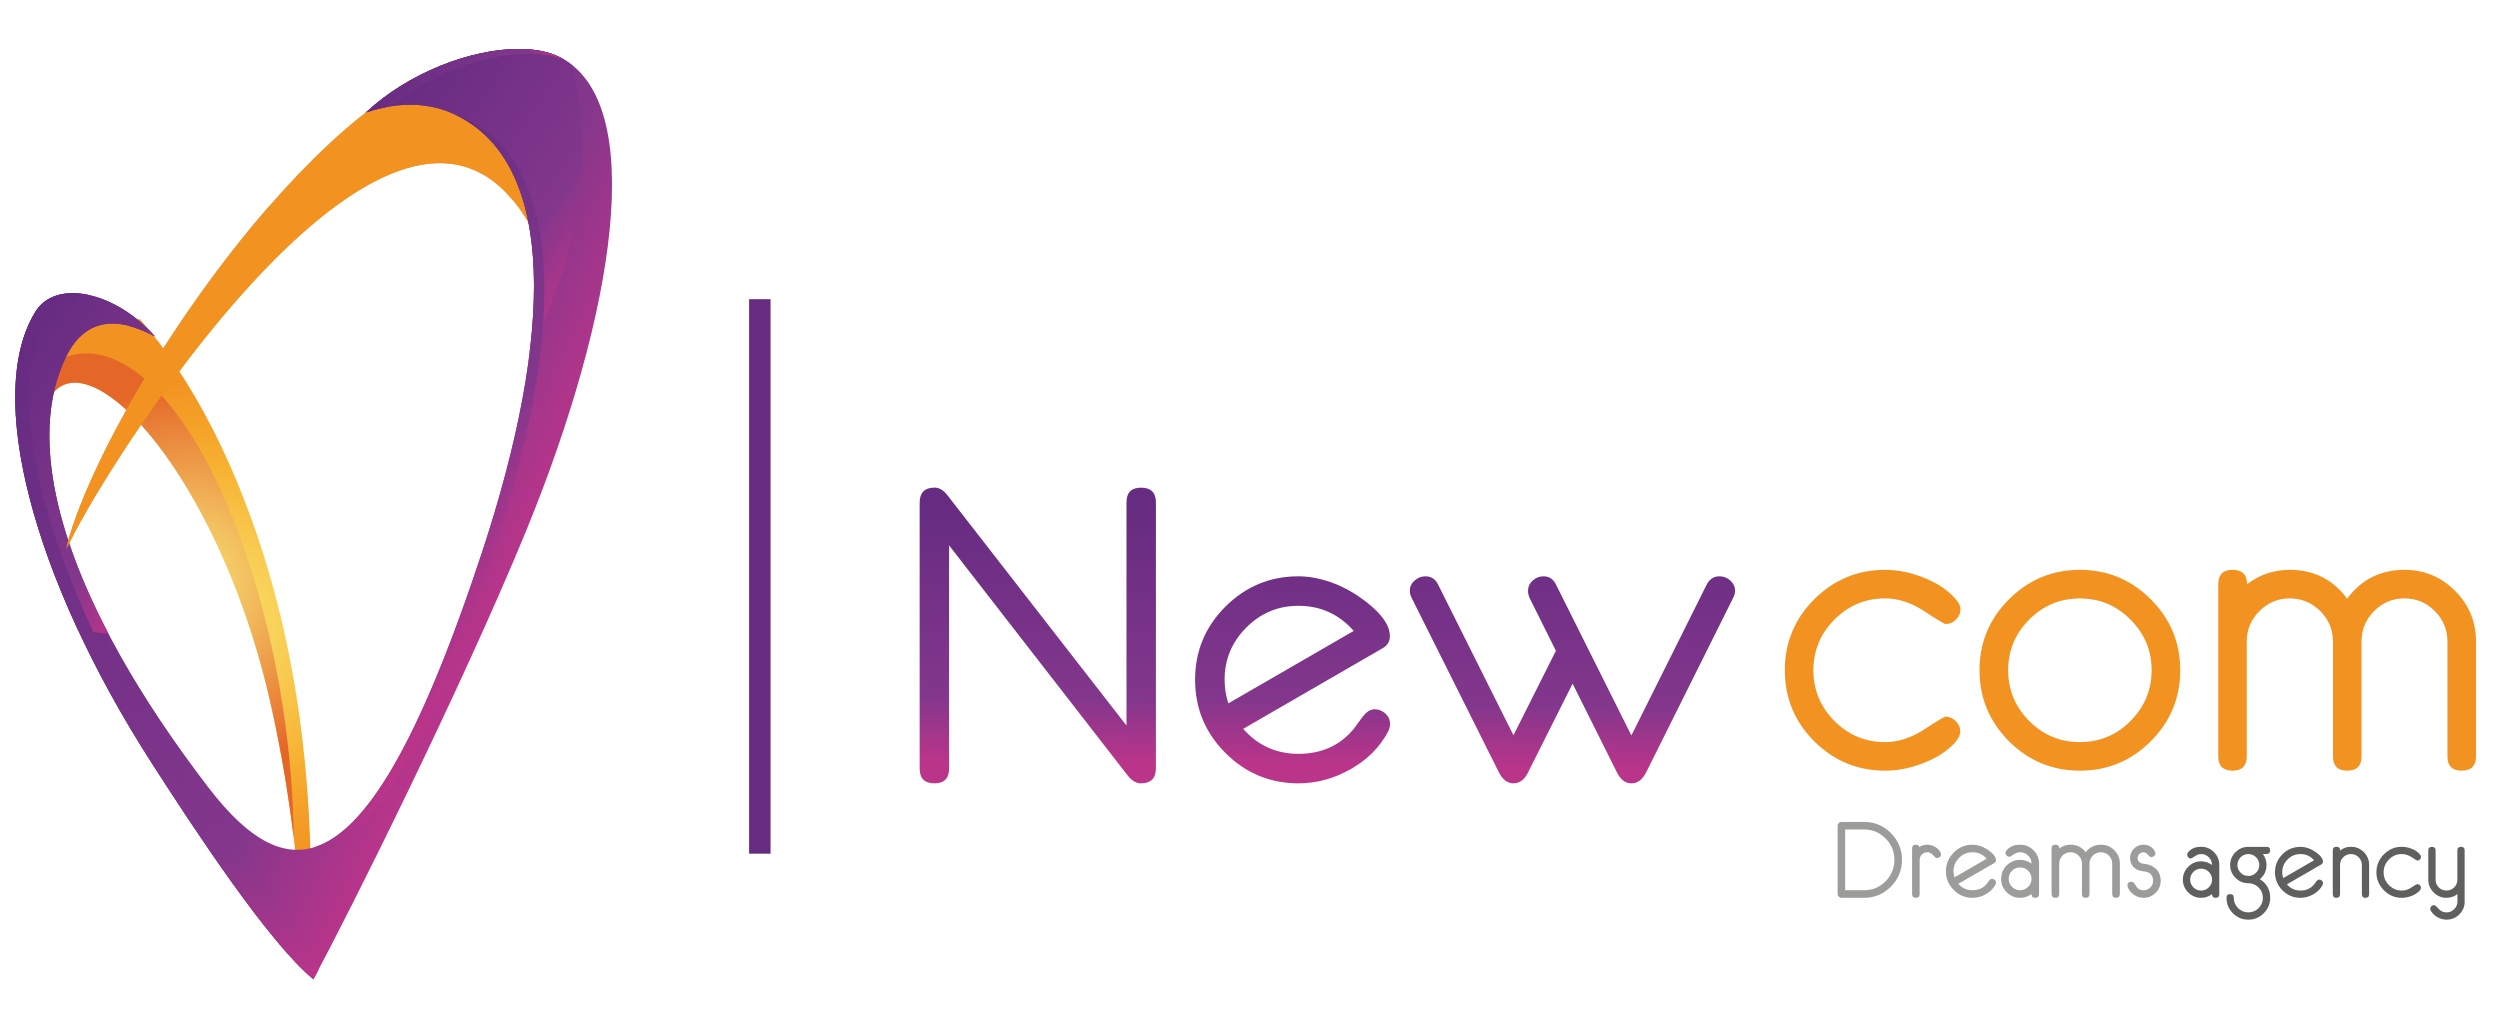<?xml version="1.0" encoding="UTF-8"?>
<svg xmlns="http://www.w3.org/2000/svg" xmlns:xlink="http://www.w3.org/1999/xlink" width="145px" height="60px" viewBox="0 0 145 60" version="1.1">
<defs>
<clipPath id="clip1">
  <path d="M 2 18 L 19 18 L 19 57 L 2 57 Z M 2 18 "/>
</clipPath>
<clipPath id="clip2">
  <path d="M 3.32 19.23 C 2.773 20.688 2.465 22.355 2.383 24.16 C 2.625 23.348 2.98 22.754 3.469 22.441 C 6.219 20.68 12.914 28.543 15.676 40.711 C 17.199 47.434 17.297 52.098 17.93 56.141 C 18.211 50.133 18.105 41.895 15.652 33.398 C 13.859 27.191 11.172 21.977 8.121 18.523 C 7.949 18.52 7.773 18.516 7.605 18.516 C 6.062 18.52 4.621 18.754 3.32 19.23 "/>
</clipPath>
<radialGradient id="radial0" gradientUnits="userSpaceOnUse" cx="-219.875" cy="427.765" fx="-219.875" fy="427.765" r="0.559" gradientTransform="matrix(-24.178,-12.182,14.606,-23.657,-11552.914,7477.71)">
<stop offset="0" style="stop-color:rgb(98.039%,92.549%,48.235%);stop-opacity:1;"/>
<stop offset="0.34" style="stop-color:rgb(97.255%,81.176%,33.725%);stop-opacity:1;"/>
<stop offset="0.644" style="stop-color:rgb(96.863%,69.804%,19.608%);stop-opacity:1;"/>
<stop offset="0.779" style="stop-color:rgb(96.078%,64.314%,16.471%);stop-opacity:1;"/>
<stop offset="1" style="stop-color:rgb(94.902%,57.255%,12.549%);stop-opacity:1;"/>
</radialGradient>
<clipPath id="clip3">
  <path d="M 2 20 L 18 20 L 18 49 L 2 49 Z M 2 20 "/>
</clipPath>
<clipPath id="clip4">
  <path d="M 4.328 20.566 C 3.762 20.68 3.23 20.938 2.734 21.312 C 2.547 22.211 2.43 23.164 2.387 24.16 C 2.629 23.348 2.984 22.758 3.469 22.441 C 6.219 20.68 12.914 28.547 15.676 40.715 C 16.355 43.711 16.75 46.297 17.039 48.605 C 17.012 46.164 16.801 43.555 16.383 40.871 C 14.582 29.289 9.605 20.496 5.023 20.496 C 4.789 20.496 4.559 20.52 4.328 20.566 "/>
</clipPath>
<radialGradient id="radial1" gradientUnits="userSpaceOnUse" cx="-219.617" cy="428.787" fx="-219.617" fy="428.787" r="0.559" gradientTransform="matrix(-18.684,-9.414,11.287,-18.282,-8932.732,5805.468)">
<stop offset="0" style="stop-color:rgb(98.039%,92.549%,48.235%);stop-opacity:1;"/>
<stop offset="0.861" style="stop-color:rgb(90.98%,47.843%,20.392%);stop-opacity:1;"/>
<stop offset="1" style="stop-color:rgb(89.804%,40.392%,15.686%);stop-opacity:1;"/>
</radialGradient>
<clipPath id="clip5">
  <path d="M 0 2 L 36 2 L 36 57 L 0 57 Z M 0 2 "/>
</clipPath>
<clipPath id="clip6">
  <path d="M 21.223 6.523 C 23.098 5.895 24.898 5.906 26.48 6.688 C 32.277 9.535 32.133 19.406 27.941 32.086 C 21.637 51.188 17.078 52.207 12.043 45.617 C 3.988 35.078 1.16 26.105 3.855 20.648 C 4.605 19.129 6.086 17.934 8.98 19.512 C 6.742 16.934 3.258 16.148 2.059 18.074 C -0.922 22.863 1.934 33.555 8.746 44.176 C 11.289 48.148 15.633 54.73 18.176 56.801 C 20.113 53.219 26.711 40.055 30.516 30.789 C 35.664 18.234 37.656 5.867 32.43 3.297 C 31.793 2.988 30.992 2.84 30.09 2.84 C 27.352 2.84 23.707 4.199 21.223 6.523 "/>
</clipPath>
<linearGradient id="linear0" gradientUnits="userSpaceOnUse" x1="-220.448" y1="425.508" x2="-219.889" y2="425.508" gradientTransform="matrix(-50.874,-24.063,26.246,-55.611,-22353.834,18393.156)">
<stop offset="0" style="stop-color:rgb(72.941%,20.784%,54.118%);stop-opacity:1;"/>
<stop offset="0.17" style="stop-color:rgb(58.824%,21.176%,54.51%);stop-opacity:1;"/>
<stop offset="0.252" style="stop-color:rgb(51.373%,21.569%,54.902%);stop-opacity:1;"/>
<stop offset="1" style="stop-color:rgb(40%,17.255%,50.98%);stop-opacity:1;"/>
</linearGradient>
<clipPath id="clip7">
  <path d="M 0 17 L 9 17 L 9 37 L 0 37 Z M 0 17 "/>
</clipPath>
<clipPath id="clip8">
  <path d="M 2.059 18.074 C -0.199 21.699 0.895 28.715 4.516 36.52 C 5.098 36.633 5.691 36.711 6.293 36.754 C 2.805 30.094 1.953 24.496 3.855 20.648 C 4.605 19.129 6.086 17.934 8.98 19.512 C 7.59 17.914 5.723 17.004 4.219 17.004 C 3.297 17.004 2.512 17.344 2.059 18.074 "/>
</clipPath>
<linearGradient id="linear1" gradientUnits="userSpaceOnUse" x1="-219.777" y1="427.581" x2="-219.218" y2="427.581" gradientTransform="matrix(-20.239,-14.005,14.638,-22.425,-10696.771,6541.668)">
<stop offset="0" style="stop-color:rgb(72.941%,20.784%,54.118%);stop-opacity:1;"/>
<stop offset="0.17" style="stop-color:rgb(58.824%,21.176%,54.51%);stop-opacity:1;"/>
<stop offset="0.252" style="stop-color:rgb(51.373%,21.569%,54.902%);stop-opacity:1;"/>
<stop offset="1" style="stop-color:rgb(40%,17.255%,50.98%);stop-opacity:1;"/>
</linearGradient>
<clipPath id="clip9">
  <path d="M 21 2 L 34 2 L 34 21 L 21 21 Z M 21 2 "/>
</clipPath>
<clipPath id="clip10">
  <path d="M 21.223 6.523 C 23.098 5.895 24.898 5.906 26.48 6.688 C 30.34 8.578 31.562 13.586 30.715 20.461 C 33.633 14.676 34.41 8.699 33.199 3.789 C 32.961 3.598 32.703 3.434 32.426 3.297 C 31.793 2.988 30.988 2.84 30.09 2.84 C 27.352 2.84 23.707 4.199 21.223 6.523 "/>
</clipPath>
<linearGradient id="linear2" gradientUnits="userSpaceOnUse" x1="-219.637" y1="426.444" x2="-219.078" y2="426.444" gradientTransform="matrix(-22.906,-15.85,16.566,-25.38,-12061.338,7357.824)">
<stop offset="0" style="stop-color:rgb(72.941%,20.784%,54.118%);stop-opacity:1;"/>
<stop offset="0.17" style="stop-color:rgb(58.824%,21.176%,54.51%);stop-opacity:1;"/>
<stop offset="0.252" style="stop-color:rgb(51.373%,21.569%,54.902%);stop-opacity:1;"/>
<stop offset="1" style="stop-color:rgb(40%,17.255%,50.98%);stop-opacity:1;"/>
</linearGradient>
<clipPath id="clip11">
  <path d="M 18 6 L 32 6 L 32 50 L 18 50 Z M 18 6 "/>
</clipPath>
<clipPath id="clip12">
  <path d="M 26.48 6.688 C 32.277 9.535 32.133 19.406 27.941 32.086 C 24.246 43.281 21.152 48.262 18.207 49.145 C 21.355 48.938 24.629 44.148 28.594 32.113 C 32.727 19.547 32.855 9.766 27.094 6.934 C 26.863 6.816 26.629 6.723 26.387 6.645 C 26.418 6.656 26.449 6.668 26.48 6.688 "/>
</clipPath>
<linearGradient id="linear3" gradientUnits="userSpaceOnUse" x1="-219.683" y1="427.098" x2="-219.123" y2="427.098" gradientTransform="matrix(-24.37,-13.797,14.722,-26.794,-11610.609,8443.534)">
<stop offset="0" style="stop-color:rgb(72.941%,20.784%,54.118%);stop-opacity:1;"/>
<stop offset="0.17" style="stop-color:rgb(58.824%,21.176%,54.51%);stop-opacity:1;"/>
<stop offset="0.252" style="stop-color:rgb(51.373%,21.569%,54.902%);stop-opacity:1;"/>
<stop offset="1" style="stop-color:rgb(40%,17.255%,50.98%);stop-opacity:1;"/>
</linearGradient>
<linearGradient id="linear4" gradientUnits="userSpaceOnUse" x1="7.665" y1="19.838" x2="9.289" y2="19.838" gradientTransform="matrix(0.967,0,0,0.968,0,0)">
<stop offset="0" style="stop-color:rgb(72.941%,20.784%,54.118%);stop-opacity:1;"/>
<stop offset="0.17" style="stop-color:rgb(58.824%,21.176%,54.51%);stop-opacity:1;"/>
<stop offset="0.252" style="stop-color:rgb(51.373%,21.569%,54.902%);stop-opacity:1;"/>
<stop offset="1" style="stop-color:rgb(40%,17.255%,50.98%);stop-opacity:1;"/>
</linearGradient>
<clipPath id="clip13">
  <path d="M 7 18 L 9 18 L 9 20 L 7 20 Z M 7 18 "/>
</clipPath>
<clipPath id="clip14">
  <path d="M 8.98 19.512 C 8.863 19.383 8.742 19.254 8.621 19.129 C 8.176 18.977 7.773 18.898 7.41 18.883 C 7.879 18.996 8.398 19.195 8.98 19.512 "/>
</clipPath>
<linearGradient id="linear5" gradientUnits="userSpaceOnUse" x1="-215.14" y1="452.233" x2="-214.581" y2="452.233" gradientTransform="matrix(-2.615,-1.48,1.58,-2.875,-1268.055,1001.307)">
<stop offset="0" style="stop-color:rgb(72.941%,20.784%,54.118%);stop-opacity:1;"/>
<stop offset="0.17" style="stop-color:rgb(58.824%,21.176%,54.51%);stop-opacity:1;"/>
<stop offset="0.252" style="stop-color:rgb(51.373%,21.569%,54.902%);stop-opacity:1;"/>
<stop offset="1" style="stop-color:rgb(40%,17.255%,50.98%);stop-opacity:1;"/>
</linearGradient>
<clipPath id="clip15">
  <path d="M 0 17 L 19 17 L 19 57 L 0 57 Z M 0 17 "/>
</clipPath>
<clipPath id="clip16">
  <path d="M 2.059 18.074 C -0.922 22.863 1.934 33.555 8.746 44.176 C 11.289 48.148 15.633 54.73 18.176 56.801 C 18.27 56.629 18.379 56.426 18.492 56.211 C 15.926 53.812 11.938 47.785 9.543 44.07 C 2.762 33.527 -0.098 22.93 2.855 18.188 C 3.352 17.391 4.242 17.062 5.273 17.141 C 4.91 17.051 4.555 17.004 4.215 17.004 C 3.297 17.004 2.512 17.344 2.059 18.074 "/>
</clipPath>
<linearGradient id="linear6" gradientUnits="userSpaceOnUse" x1="-220.351" y1="425.597" x2="-219.792" y2="425.597" gradientTransform="matrix(-51.027,-28.889,30.826,-56.102,-24338.96,17556.731)">
<stop offset="0" style="stop-color:rgb(72.941%,20.784%,54.118%);stop-opacity:1;"/>
<stop offset="0.17" style="stop-color:rgb(58.824%,21.176%,54.51%);stop-opacity:1;"/>
<stop offset="0.252" style="stop-color:rgb(51.373%,21.569%,54.902%);stop-opacity:1;"/>
<stop offset="1" style="stop-color:rgb(40%,17.255%,50.98%);stop-opacity:1;"/>
</linearGradient>
<linearGradient id="linear7" gradientUnits="userSpaceOnUse" x1="21.953" y1="4.837" x2="33.87" y2="4.837" gradientTransform="matrix(0.967,0,0,0.968,0,0)">
<stop offset="0" style="stop-color:rgb(72.941%,20.784%,54.118%);stop-opacity:1;"/>
<stop offset="0.17" style="stop-color:rgb(58.824%,21.176%,54.51%);stop-opacity:1;"/>
<stop offset="0.252" style="stop-color:rgb(51.373%,21.569%,54.902%);stop-opacity:1;"/>
<stop offset="1" style="stop-color:rgb(40%,17.255%,50.98%);stop-opacity:1;"/>
</linearGradient>
<clipPath id="clip17">
  <path d="M 21 2 L 33 2 L 33 7 L 21 7 Z M 21 2 "/>
</clipPath>
<clipPath id="clip18">
  <path d="M 21.223 6.523 C 21.66 6.375 22.102 6.262 22.531 6.188 C 25.719 3.629 30.301 2.496 32.742 3.473 C 32.637 3.41 32.535 3.348 32.43 3.297 C 31.793 2.988 30.992 2.84 30.09 2.84 C 27.352 2.84 23.707 4.199 21.223 6.523 "/>
</clipPath>
<linearGradient id="linear8" gradientUnits="userSpaceOnUse" x1="-219.223" y1="428.511" x2="-218.664" y2="428.511" gradientTransform="matrix(-13.431,-7.604,8.114,-14.767,-6390.47,4667.657)">
<stop offset="0" style="stop-color:rgb(72.941%,20.784%,54.118%);stop-opacity:1;"/>
<stop offset="0.17" style="stop-color:rgb(58.824%,21.176%,54.51%);stop-opacity:1;"/>
<stop offset="0.252" style="stop-color:rgb(51.373%,21.569%,54.902%);stop-opacity:1;"/>
<stop offset="1" style="stop-color:rgb(40%,17.255%,50.98%);stop-opacity:1;"/>
</linearGradient>
<clipPath id="clip19">
  <path d="M 53 28 L 68 28 L 68 46 L 53 46 Z M 53 28 "/>
</clipPath>
<clipPath id="clip20">
  <path d="M 65.336 29.145 L 65.336 42.082 L 54.965 28.742 C 54.73 28.434 54.477 28.281 54.211 28.281 C 53.633 28.281 53.34 28.574 53.34 29.156 L 53.34 44.57 C 53.34 45.145 53.625 45.434 54.195 45.434 C 54.766 45.434 55.047 45.145 55.047 44.57 L 55.047 31.633 L 65.41 44.984 C 65.648 45.281 65.902 45.434 66.168 45.434 C 66.75 45.434 67.043 45.141 67.043 44.559 L 67.043 29.145 C 67.043 28.57 66.754 28.285 66.184 28.285 C 65.621 28.281 65.336 28.57 65.336 29.145 "/>
</clipPath>
<linearGradient id="linear9" gradientUnits="userSpaceOnUse" x1="-216.827" y1="424.471" x2="-216.268" y2="424.471" gradientTransform="matrix(0.373,-26.151,-26.122,-0.374,11229.109,-5467.255)">
<stop offset="0" style="stop-color:rgb(72.941%,20.784%,54.118%);stop-opacity:1;"/>
<stop offset="0.17" style="stop-color:rgb(58.824%,21.176%,54.51%);stop-opacity:1;"/>
<stop offset="0.252" style="stop-color:rgb(51.373%,21.569%,54.902%);stop-opacity:1;"/>
<stop offset="1" style="stop-color:rgb(40%,17.255%,50.98%);stop-opacity:1;"/>
</linearGradient>
<clipPath id="clip21">
  <path d="M 69 33 L 81 33 L 81 46 L 69 46 Z M 69 33 "/>
</clipPath>
<clipPath id="clip22">
  <path d="M 71.027 39.422 C 71.027 38.25 71.445 37.242 72.281 36.402 C 73.117 35.559 74.129 35.137 75.309 35.137 C 76.59 35.137 77.66 35.621 78.516 36.594 L 71.246 40.793 C 71.098 40.355 71.027 39.898 71.027 39.422 M 71.074 35.184 C 69.902 36.355 69.316 37.77 69.316 39.422 C 69.316 41.082 69.902 42.5 71.074 43.672 C 72.25 44.844 73.664 45.434 75.312 45.434 C 76.359 45.434 77.363 45.16 78.332 44.613 C 79.305 44.066 80.027 43.34 80.508 42.434 C 80.586 42.273 80.625 42.121 80.625 41.988 C 80.625 41.754 80.535 41.555 80.355 41.387 C 80.176 41.223 79.965 41.137 79.73 41.137 C 79.484 41.137 79.254 41.285 79.027 41.582 C 78.805 41.879 78.641 42.098 78.539 42.25 C 77.738 43.23 76.66 43.723 75.312 43.723 C 74.023 43.723 72.953 43.238 72.105 42.273 L 80.191 37.598 C 80.473 37.438 80.613 37.207 80.613 36.898 C 80.613 36.293 80.176 35.648 79.305 34.961 C 78.605 34.41 77.891 34.012 77.16 33.758 C 76.516 33.539 75.898 33.426 75.312 33.426 C 73.664 33.426 72.25 34.012 71.074 35.184 "/>
</clipPath>
<linearGradient id="linear10" gradientUnits="userSpaceOnUse" x1="-216.83" y1="424.906" x2="-216.27" y2="424.906" gradientTransform="matrix(0.373,-26.151,-26.122,-0.374,11255.431,-5467.01)">
<stop offset="0" style="stop-color:rgb(72.941%,20.784%,54.118%);stop-opacity:1;"/>
<stop offset="0.17" style="stop-color:rgb(58.824%,21.176%,54.51%);stop-opacity:1;"/>
<stop offset="0.252" style="stop-color:rgb(51.373%,21.569%,54.902%);stop-opacity:1;"/>
<stop offset="1" style="stop-color:rgb(40%,17.255%,50.98%);stop-opacity:1;"/>
</linearGradient>
<clipPath id="clip23">
  <path d="M 81 33 L 101 33 L 101 46 L 81 46 Z M 81 33 "/>
</clipPath>
<clipPath id="clip24">
  <path d="M 98.988 33.906 L 94.621 42.656 L 90.25 33.91 C 90.094 33.586 89.852 33.426 89.523 33.426 C 89.285 33.426 89.078 33.508 88.895 33.672 C 88.715 33.84 88.625 34.039 88.625 34.266 C 88.625 34.406 88.656 34.547 88.715 34.68 L 90.242 37.746 L 87.781 42.645 L 83.41 33.906 C 83.254 33.586 83.008 33.426 82.676 33.426 C 82.441 33.426 82.23 33.508 82.047 33.672 C 81.859 33.836 81.77 34.035 81.77 34.262 C 81.77 34.402 81.805 34.539 81.875 34.676 L 86.941 44.805 C 87.156 45.223 87.438 45.434 87.781 45.434 C 88.137 45.434 88.418 45.223 88.621 44.812 L 91.211 39.652 L 93.785 44.805 C 93.996 45.223 94.273 45.434 94.621 45.434 C 94.973 45.434 95.258 45.223 95.473 44.805 L 100.523 34.676 C 100.598 34.539 100.633 34.406 100.633 34.266 C 100.633 34.035 100.543 33.84 100.359 33.672 C 100.176 33.508 99.969 33.426 99.734 33.426 C 99.402 33.426 99.152 33.586 98.988 33.906 "/>
</clipPath>
<linearGradient id="linear11" gradientUnits="userSpaceOnUse" x1="-216.853" y1="425.408" x2="-216.295" y2="425.408" gradientTransform="matrix(0.373,-26.154,-26.125,-0.374,11285.859,-5467.734)">
<stop offset="0" style="stop-color:rgb(72.941%,20.784%,54.118%);stop-opacity:1;"/>
<stop offset="0.17" style="stop-color:rgb(58.824%,21.176%,54.51%);stop-opacity:1;"/>
<stop offset="0.252" style="stop-color:rgb(51.373%,21.569%,54.902%);stop-opacity:1;"/>
<stop offset="1" style="stop-color:rgb(40%,17.255%,50.98%);stop-opacity:1;"/>
</linearGradient>
</defs>
<g id="surface1">
<g clip-path="url(#clip1)" clip-rule="nonzero">
<g clip-path="url(#clip2)" clip-rule="nonzero">
<path style=" stroke:none;fill-rule:nonzero;fill:url(#radial0);" d="M 35.926 27.441 L 6.141 12.434 L -15.332 47.211 L 14.457 62.219 Z M 35.926 27.441 "/>
</g>
</g>
<g clip-path="url(#clip3)" clip-rule="nonzero">
<g clip-path="url(#clip4)" clip-rule="nonzero">
<path style=" stroke:none;fill-rule:nonzero;fill:url(#radial1);" d="M 30.273 27.168 L 5.863 14.867 L -10.852 41.934 L 13.562 54.234 Z M 30.273 27.168 "/>
</g>
</g>
<path style=" stroke:none;fill-rule:nonzero;fill:rgb(94.902%,57.255%,12.549%);fill-opacity:1;" d="M 25.793 3.875 C 28.266 5.934 31.008 10.223 31.434 14.5 C 24.125 -2.648 4.668 29.234 3.738 32.16 C 5.598 24.191 17.363 6.711 25.793 3.875 "/>
<g clip-path="url(#clip5)" clip-rule="nonzero">
<g clip-path="url(#clip6)" clip-rule="nonzero">
<path style=" stroke:none;fill-rule:nonzero;fill:url(#linear0);" d="M 58.477 12.688 L 6.117 -12.078 L -21.742 46.953 L 30.617 71.719 Z M 58.477 12.688 "/>
</g>
</g>
<g clip-path="url(#clip7)" clip-rule="nonzero">
<g clip-path="url(#clip8)" clip-rule="nonzero">
<path style=" stroke:none;fill-rule:nonzero;fill:url(#linear1);" d="M 17.863 23.148 L 2.656 12.625 L -9.082 30.609 L 6.125 41.133 Z M 17.863 23.148 "/>
</g>
</g>
<g clip-path="url(#clip9)" clip-rule="nonzero">
<g clip-path="url(#clip10)" clip-rule="nonzero">
<path style=" stroke:none;fill-rule:nonzero;fill:url(#linear2);" d="M 42.895 8.32 L 25.883 -3.449 L 13.859 14.977 L 30.867 26.746 Z M 42.895 8.32 "/>
</g>
</g>
<path style=" stroke:none;fill-rule:nonzero;fill:rgb(94.902%,57.255%,12.549%);fill-opacity:1;" d="M 3.855 31.859 C 3.863 31.777 3.871 31.695 3.883 31.609 C 5.258 26.582 10.094 18.328 15.523 12.059 C 19.719 8.91 24.125 7.703 27.277 9.289 C 28.344 9.828 29.184 10.648 29.797 11.684 C 21.824 1.809 5.578 27.852 3.855 31.859 "/>
<g clip-path="url(#clip11)" clip-rule="nonzero">
<g clip-path="url(#clip12)" clip-rule="nonzero">
<path style=" stroke:none;fill-rule:nonzero;fill:url(#linear3);" d="M 50.668 16.727 L 21.684 0.316 L 0.395 39.059 L 29.383 55.473 Z M 50.668 16.727 "/>
</g>
</g>
<path style=" stroke:none;fill-rule:nonzero;fill:url(#linear4);" d="M 8.98 19.512 C 8.863 19.383 8.742 19.254 8.621 19.129 C 8.176 18.977 7.773 18.898 7.41 18.883 C 7.879 18.996 8.398 19.195 8.98 19.512 "/>
<g clip-path="url(#clip13)" clip-rule="nonzero">
<g clip-path="url(#clip14)" clip-rule="nonzero">
<path style=" stroke:none;fill-rule:nonzero;fill:url(#linear5);" d="M 9.246 19.035 L 7.781 18.207 L 7.145 19.363 L 8.605 20.191 Z M 9.246 19.035 "/>
</g>
</g>
<g clip-path="url(#clip15)" clip-rule="nonzero">
<g clip-path="url(#clip16)" clip-rule="nonzero">
<path style=" stroke:none;fill-rule:nonzero;fill:url(#linear6);" d="M 35.172 26.445 L 3.684 8.621 L -17.602 47.359 L 13.887 65.188 Z M 35.172 26.445 "/>
</g>
</g>
<path style=" stroke:none;fill-rule:nonzero;fill:url(#linear7);" d="M 21.223 6.523 C 21.66 6.375 22.102 6.262 22.531 6.188 C 25.719 3.629 30.301 2.496 32.742 3.473 C 32.637 3.41 32.535 3.348 32.43 3.297 C 31.793 2.988 30.992 2.84 30.09 2.84 C 27.352 2.84 23.707 4.199 21.223 6.523 "/>
<g clip-path="url(#clip17)" clip-rule="nonzero">
<g clip-path="url(#clip18)" clip-rule="nonzero">
<path style=" stroke:none;fill-rule:nonzero;fill:url(#linear8);" d="M 34.43 3.453 L 23.953 -2.477 L 19.531 5.566 L 30.008 11.496 Z M 34.43 3.453 "/>
</g>
</g>
<g clip-path="url(#clip19)" clip-rule="nonzero">
<g clip-path="url(#clip20)" clip-rule="nonzero">
<path style=" stroke:none;fill-rule:nonzero;fill:url(#linear9);" d="M 53.098 45.43 L 53.344 28.086 L 67.289 28.285 L 67.039 45.629 Z M 53.098 45.43 "/>
</g>
</g>
<g clip-path="url(#clip21)" clip-rule="nonzero">
<g clip-path="url(#clip22)" clip-rule="nonzero">
<path style=" stroke:none;fill-rule:nonzero;fill:url(#linear10);" d="M 69.145 45.43 L 69.316 33.262 L 80.797 33.426 L 80.625 45.594 Z M 69.145 45.43 "/>
</g>
</g>
<g clip-path="url(#clip23)" clip-rule="nonzero">
<g clip-path="url(#clip24)" clip-rule="nonzero">
<path style=" stroke:none;fill-rule:nonzero;fill:url(#linear11);" d="M 81.598 45.43 L 81.773 33.156 L 100.805 33.426 L 100.629 45.699 Z M 81.598 45.43 "/>
</g>
</g>
<path style=" stroke:none;fill-rule:nonzero;fill:rgb(94.902%,57.255%,12.549%);fill-opacity:1;" d="M 113.707 35.336 C 113.707 35.566 113.617 35.77 113.445 35.938 C 113.277 36.109 113.074 36.195 112.848 36.195 C 112.777 36.195 112.367 35.949 111.617 35.453 C 110.863 34.957 110.105 34.707 109.332 34.707 C 108.188 34.707 107.211 35.117 106.395 35.938 C 105.586 36.754 105.176 37.73 105.176 38.871 C 105.176 40.016 105.586 40.996 106.395 41.816 C 107.211 42.633 108.188 43.043 109.332 43.043 C 110.094 43.043 110.852 42.797 111.605 42.305 C 112.355 41.812 112.77 41.566 112.848 41.566 C 113.066 41.566 113.266 41.652 113.438 41.828 C 113.609 42.004 113.695 42.203 113.695 42.426 C 113.695 42.605 113.609 42.801 113.441 43.008 C 113 43.523 112.375 43.941 111.566 44.254 C 110.812 44.551 110.07 44.699 109.34 44.699 C 107.738 44.699 106.367 44.133 105.227 42.996 C 104.09 41.859 103.52 40.484 103.52 38.871 C 103.52 37.27 104.09 35.895 105.227 34.758 C 106.367 33.621 107.738 33.051 109.34 33.051 C 110.07 33.051 110.812 33.203 111.566 33.5 C 112.375 33.824 113 34.242 113.441 34.762 C 113.617 34.961 113.707 35.152 113.707 35.336 "/>
<path style=" stroke:none;fill-rule:nonzero;fill:rgb(94.902%,57.255%,12.549%);fill-opacity:1;" d="M 126.453 38.871 C 126.453 40.484 125.883 41.855 124.742 42.996 C 123.605 44.129 122.234 44.699 120.633 44.699 C 119.031 44.699 117.664 44.129 116.523 42.996 C 115.387 41.855 114.812 40.484 114.812 38.871 C 114.812 37.266 115.383 35.895 116.523 34.758 C 117.664 33.621 119.031 33.051 120.633 33.051 C 122.234 33.051 123.605 33.621 124.742 34.758 C 125.883 35.895 126.453 37.266 126.453 38.871 M 124.793 38.871 C 124.793 37.73 124.387 36.754 123.57 35.938 C 122.758 35.117 121.781 34.711 120.633 34.711 C 119.488 34.711 118.504 35.117 117.691 35.938 C 116.879 36.754 116.473 37.73 116.473 38.871 C 116.473 40.016 116.879 40.996 117.691 41.816 C 118.504 42.633 119.488 43.043 120.633 43.043 C 121.781 43.043 122.758 42.633 123.57 41.816 C 124.387 40.996 124.793 40.016 124.793 38.871 "/>
<path style=" stroke:none;fill-rule:nonzero;fill:rgb(94.902%,57.255%,12.549%);fill-opacity:1;" d="M 143.609 43.863 C 143.609 44.422 143.332 44.699 142.773 44.699 C 142.227 44.699 141.953 44.422 141.953 43.863 L 141.953 37.207 C 141.953 36.52 141.707 35.93 141.219 35.441 C 140.734 34.953 140.148 34.707 139.461 34.707 C 138.773 34.707 138.188 34.953 137.699 35.441 C 137.211 35.93 136.969 36.52 136.969 37.207 L 136.969 43.863 C 136.969 44.422 136.691 44.699 136.133 44.699 C 135.582 44.699 135.312 44.422 135.312 43.863 L 135.312 37.207 C 135.312 36.52 135.062 35.93 134.574 35.441 C 134.078 34.953 133.492 34.707 132.812 34.707 C 132.125 34.707 131.539 34.953 131.047 35.441 C 130.559 35.93 130.312 36.52 130.312 37.207 L 130.312 43.863 C 130.312 44.422 130.039 44.699 129.488 44.699 C 128.934 44.699 128.66 44.422 128.66 43.863 L 128.66 33.875 C 128.66 33.328 128.934 33.051 129.492 33.051 C 130.047 33.051 130.328 33.324 130.328 33.887 C 131.059 33.324 131.887 33.051 132.82 33.051 C 134.195 33.051 135.305 33.605 136.133 34.723 C 136.965 33.605 138.074 33.051 139.461 33.051 C 140.605 33.051 141.582 33.457 142.395 34.27 C 143.203 35.082 143.609 36.062 143.609 37.211 Z M 143.609 43.863 "/>
<path style=" stroke:none;fill-rule:nonzero;fill:rgb(61.176%,61.176%,60.392%);fill-opacity:1;" d="M 110.316 49.871 C 110.316 50.477 110.098 50.996 109.672 51.426 C 109.238 51.855 108.727 52.074 108.121 52.074 L 106.801 52.074 C 106.742 52.074 106.691 52.051 106.648 52.004 C 106.602 51.961 106.582 51.91 106.582 51.852 L 106.582 47.891 C 106.582 47.832 106.602 47.781 106.648 47.738 C 106.691 47.691 106.742 47.672 106.801 47.672 L 108.121 47.672 C 108.727 47.672 109.238 47.887 109.672 48.316 C 110.098 48.746 110.316 49.262 110.316 49.871 M 109.875 49.871 C 109.875 49.387 109.703 48.969 109.359 48.625 C 109.016 48.285 108.602 48.109 108.117 48.109 L 107.02 48.109 L 107.02 51.633 L 108.117 51.633 C 108.602 51.633 109.016 51.461 109.359 51.117 C 109.703 50.77 109.875 50.355 109.875 49.871 "/>
<path style=" stroke:none;fill-rule:nonzero;fill:rgb(61.176%,61.176%,60.392%);fill-opacity:1;" d="M 112.578 49.551 C 112.578 49.609 112.555 49.66 112.508 49.703 C 112.457 49.746 112.406 49.766 112.348 49.766 C 112.285 49.766 112.211 49.707 112.113 49.598 C 112.02 49.484 111.906 49.43 111.777 49.43 C 111.66 49.43 111.555 49.477 111.469 49.559 C 111.383 49.648 111.34 49.75 111.34 49.867 L 111.34 51.852 C 111.34 52 111.266 52.074 111.121 52.074 C 110.973 52.074 110.902 52 110.902 51.852 L 110.902 49.211 C 110.902 49.062 110.973 48.992 111.121 48.992 C 111.219 48.992 111.289 49.035 111.324 49.121 C 111.465 49.035 111.613 48.992 111.781 48.992 C 111.93 48.992 112.082 49.031 112.223 49.113 C 112.367 49.191 112.473 49.301 112.543 49.43 C 112.566 49.477 112.578 49.516 112.578 49.551 "/>
<path style=" stroke:none;fill-rule:nonzero;fill:rgb(61.176%,61.176%,60.392%);fill-opacity:1;" d="M 115.77 51.188 C 115.77 51.223 115.758 51.262 115.738 51.305 C 115.617 51.535 115.43 51.723 115.18 51.863 C 114.934 52.004 114.672 52.074 114.406 52.074 C 113.98 52.074 113.621 51.922 113.32 51.621 C 113.02 51.32 112.863 50.957 112.863 50.531 C 112.863 50.109 113.02 49.746 113.32 49.445 C 113.621 49.145 113.98 48.992 114.406 48.992 C 114.559 48.992 114.715 49.02 114.879 49.078 C 115.066 49.145 115.25 49.246 115.43 49.387 C 115.652 49.562 115.766 49.727 115.766 49.883 C 115.766 49.961 115.73 50.023 115.656 50.062 L 113.582 51.262 C 113.801 51.512 114.074 51.633 114.402 51.633 C 114.75 51.633 115.027 51.512 115.234 51.258 C 115.258 51.219 115.301 51.16 115.359 51.086 C 115.418 51.008 115.477 50.973 115.539 50.973 C 115.598 50.973 115.652 50.992 115.699 51.035 C 115.746 51.078 115.77 51.129 115.77 51.188 M 115.23 49.805 C 115.008 49.555 114.734 49.43 114.402 49.43 C 114.102 49.43 113.844 49.539 113.629 49.754 C 113.414 49.973 113.305 50.23 113.305 50.531 C 113.305 50.652 113.324 50.773 113.363 50.883 Z M 115.23 49.805 "/>
<path style=" stroke:none;fill-rule:nonzero;fill:rgb(61.176%,61.176%,60.392%);fill-opacity:1;" d="M 118.266 51.852 C 118.266 51.996 118.191 52.074 118.043 52.074 C 117.898 52.074 117.824 51.996 117.828 51.852 C 117.633 51.996 117.41 52.074 117.164 52.074 C 116.863 52.074 116.605 51.965 116.387 51.75 C 116.172 51.535 116.066 51.277 116.066 50.977 C 116.066 50.672 116.172 50.414 116.387 50.195 C 116.605 49.98 116.863 49.871 117.164 49.871 C 117.41 49.871 117.633 49.945 117.828 50.094 C 117.828 49.91 117.762 49.754 117.633 49.625 C 117.504 49.496 117.348 49.43 117.164 49.43 C 117.039 49.43 116.91 49.473 116.781 49.562 C 116.652 49.652 116.574 49.695 116.547 49.695 C 116.484 49.695 116.43 49.672 116.387 49.629 C 116.344 49.582 116.316 49.527 116.316 49.469 C 116.316 49.422 116.344 49.367 116.387 49.312 C 116.57 49.098 116.828 48.992 117.164 48.992 C 117.469 48.992 117.727 49.098 117.941 49.312 C 118.156 49.527 118.266 49.789 118.266 50.09 Z M 117.828 50.973 C 117.828 50.789 117.762 50.633 117.633 50.504 C 117.504 50.375 117.348 50.312 117.164 50.312 C 116.98 50.312 116.828 50.375 116.695 50.504 C 116.57 50.633 116.504 50.789 116.504 50.973 C 116.504 51.152 116.57 51.309 116.695 51.438 C 116.828 51.566 116.984 51.633 117.164 51.633 C 117.348 51.633 117.504 51.566 117.633 51.438 C 117.762 51.312 117.828 51.156 117.828 50.973 "/>
<path style=" stroke:none;fill-rule:nonzero;fill:rgb(61.176%,61.176%,60.392%);fill-opacity:1;" d="M 122.949 51.852 C 122.949 51.996 122.879 52.074 122.73 52.074 C 122.582 52.074 122.508 51.996 122.508 51.852 L 122.508 50.09 C 122.508 49.91 122.445 49.754 122.316 49.621 C 122.188 49.496 122.031 49.43 121.852 49.43 C 121.672 49.43 121.516 49.496 121.387 49.621 C 121.258 49.754 121.191 49.91 121.191 50.09 L 121.191 51.852 C 121.191 51.996 121.121 52.074 120.969 52.074 C 120.828 52.074 120.754 51.996 120.754 51.852 L 120.754 50.09 C 120.754 49.91 120.688 49.754 120.559 49.621 C 120.426 49.496 120.273 49.43 120.09 49.43 C 119.91 49.43 119.754 49.496 119.625 49.621 C 119.496 49.754 119.434 49.91 119.434 50.09 L 119.434 51.852 C 119.434 51.996 119.359 52.074 119.215 52.074 C 119.066 52.074 118.992 51.996 118.992 51.852 L 118.992 49.211 C 118.992 49.062 119.066 48.992 119.215 48.992 C 119.363 48.992 119.438 49.062 119.438 49.211 C 119.629 49.066 119.848 48.992 120.094 48.992 C 120.461 48.992 120.754 49.141 120.973 49.434 C 121.191 49.141 121.484 48.992 121.852 48.992 C 122.156 48.992 122.414 49.098 122.629 49.312 C 122.844 49.527 122.953 49.789 122.953 50.09 L 122.953 51.852 Z M 122.949 51.852 "/>
<path style=" stroke:none;fill-rule:nonzero;fill:rgb(61.176%,61.176%,60.392%);fill-opacity:1;" d="M 125.32 51.086 C 125.32 51.355 125.223 51.59 125.027 51.781 C 124.832 51.977 124.602 52.074 124.328 52.074 C 124.129 52.074 123.938 52.012 123.766 51.895 C 123.598 51.777 123.473 51.625 123.406 51.438 C 123.395 51.406 123.391 51.375 123.391 51.352 C 123.391 51.289 123.41 51.238 123.457 51.199 C 123.504 51.156 123.555 51.137 123.617 51.137 C 123.684 51.137 123.75 51.18 123.809 51.266 C 123.898 51.402 123.957 51.484 123.977 51.508 C 124.066 51.59 124.188 51.637 124.332 51.637 C 124.484 51.637 124.613 51.582 124.719 51.473 C 124.828 51.363 124.879 51.234 124.879 51.086 C 124.879 50.75 124.695 50.566 124.316 50.535 C 124.09 50.52 123.906 50.441 123.77 50.312 C 123.621 50.168 123.543 49.988 123.543 49.766 C 123.543 49.551 123.621 49.371 123.77 49.219 C 123.922 49.07 124.105 48.992 124.316 48.992 C 124.625 48.992 124.844 49.121 124.98 49.379 C 125 49.418 125.012 49.457 125.012 49.492 C 125.012 49.551 124.988 49.605 124.941 49.648 C 124.895 49.688 124.844 49.711 124.781 49.711 C 124.719 49.711 124.652 49.664 124.578 49.57 C 124.504 49.48 124.418 49.434 124.312 49.434 C 124.223 49.434 124.145 49.465 124.082 49.531 C 124.016 49.598 123.984 49.672 123.984 49.762 C 123.984 49.961 124.098 50.07 124.328 50.098 C 124.625 50.125 124.859 50.219 125.035 50.383 C 125.227 50.562 125.32 50.793 125.32 51.086 "/>
<path style=" stroke:none;fill-rule:nonzero;fill:rgb(37.255%,37.255%,36.863%);fill-opacity:1;" d="M 128.719 51.863 C 128.719 52 128.648 52.074 128.508 52.074 C 128.367 52.074 128.297 52 128.297 51.863 C 128.109 52 127.898 52.074 127.668 52.074 C 127.375 52.074 127.125 51.969 126.918 51.762 C 126.715 51.555 126.605 51.309 126.605 51.02 C 126.605 50.727 126.715 50.477 126.918 50.273 C 127.125 50.062 127.375 49.957 127.668 49.957 C 127.898 49.957 128.109 50.031 128.297 50.172 C 128.297 49.996 128.234 49.848 128.113 49.723 C 127.988 49.598 127.84 49.535 127.668 49.535 C 127.543 49.535 127.422 49.578 127.297 49.664 C 127.172 49.75 127.098 49.793 127.07 49.793 C 127.012 49.793 126.961 49.77 126.918 49.727 C 126.875 49.68 126.855 49.629 126.855 49.57 C 126.855 49.523 126.875 49.477 126.918 49.422 C 127.09 49.215 127.34 49.113 127.668 49.113 C 127.957 49.113 128.203 49.215 128.41 49.422 C 128.617 49.629 128.719 49.879 128.719 50.168 Z M 128.301 51.016 C 128.301 50.844 128.234 50.691 128.113 50.57 C 127.988 50.445 127.84 50.383 127.664 50.383 C 127.492 50.383 127.34 50.445 127.215 50.57 C 127.094 50.691 127.031 50.844 127.031 51.016 C 127.031 51.191 127.094 51.34 127.215 51.465 C 127.34 51.59 127.492 51.652 127.664 51.652 C 127.84 51.652 127.988 51.59 128.113 51.465 C 128.234 51.34 128.301 51.191 128.301 51.016 "/>
<path style=" stroke:none;fill-rule:nonzero;fill:rgb(37.255%,37.255%,36.863%);fill-opacity:1;" d="M 131.668 49.324 C 131.668 49.43 131.621 49.496 131.523 49.527 C 131.48 49.535 131.391 49.539 131.246 49.535 C 131.387 49.723 131.457 49.938 131.457 50.172 C 131.457 50.508 131.328 50.781 131.07 50.992 C 131.469 51.238 131.672 51.602 131.672 52.074 C 131.672 52.422 131.543 52.719 131.297 52.969 C 131.051 53.219 130.754 53.34 130.402 53.34 C 130.051 53.34 129.758 53.219 129.508 52.969 C 129.262 52.723 129.137 52.422 129.137 52.074 C 129.137 51.93 129.207 51.859 129.348 51.859 C 129.488 51.859 129.559 51.93 129.559 52.074 C 129.559 52.305 129.641 52.504 129.809 52.672 C 129.973 52.836 130.172 52.918 130.402 52.918 C 130.633 52.918 130.832 52.836 131 52.672 C 131.168 52.504 131.246 52.305 131.246 52.074 C 131.246 51.84 131.168 51.641 131 51.477 C 130.832 51.312 130.637 51.227 130.402 51.227 C 130.113 51.227 129.867 51.125 129.66 50.918 C 129.453 50.711 129.348 50.461 129.348 50.172 C 129.348 49.883 129.453 49.629 129.66 49.426 C 129.867 49.219 130.113 49.117 130.402 49.117 L 131.457 49.117 C 131.598 49.113 131.668 49.184 131.668 49.324 M 131.039 50.168 C 131.039 49.996 130.977 49.848 130.852 49.719 C 130.727 49.598 130.582 49.535 130.406 49.535 C 130.23 49.535 130.078 49.598 129.957 49.719 C 129.832 49.848 129.77 49.996 129.77 50.168 C 129.77 50.344 129.832 50.496 129.957 50.617 C 130.078 50.742 130.23 50.805 130.406 50.805 C 130.582 50.805 130.727 50.742 130.852 50.617 C 130.977 50.496 131.039 50.344 131.039 50.168 "/>
<path style=" stroke:none;fill-rule:nonzero;fill:rgb(37.255%,37.255%,36.863%);fill-opacity:1;" d="M 134.734 51.227 C 134.734 51.258 134.727 51.293 134.707 51.336 C 134.59 51.559 134.41 51.734 134.172 51.871 C 133.934 52.004 133.684 52.074 133.43 52.074 C 133.02 52.074 132.672 51.93 132.383 51.641 C 132.094 51.348 131.949 51 131.949 50.594 C 131.949 50.184 132.094 49.836 132.383 49.547 C 132.672 49.258 133.02 49.117 133.43 49.117 C 133.574 49.117 133.727 49.145 133.883 49.199 C 134.062 49.258 134.238 49.359 134.41 49.496 C 134.625 49.66 134.734 49.82 134.734 49.973 C 134.734 50.047 134.699 50.102 134.629 50.141 L 132.641 51.293 C 132.848 51.531 133.109 51.652 133.43 51.652 C 133.762 51.652 134.027 51.531 134.223 51.289 C 134.246 51.254 134.289 51.199 134.344 51.125 C 134.402 51.051 134.457 51.016 134.516 51.016 C 134.574 51.016 134.625 51.035 134.672 51.074 C 134.715 51.117 134.734 51.168 134.734 51.227 M 134.215 49.895 C 134.008 49.652 133.742 49.535 133.426 49.535 C 133.137 49.535 132.887 49.641 132.68 49.848 C 132.473 50.055 132.371 50.305 132.371 50.594 C 132.371 50.711 132.391 50.82 132.426 50.93 Z M 134.215 49.895 "/>
<path style=" stroke:none;fill-rule:nonzero;fill:rgb(37.255%,37.255%,36.863%);fill-opacity:1;" d="M 137.41 51.859 C 137.41 52 137.34 52.074 137.195 52.074 C 137.059 52.074 136.988 52 136.988 51.859 L 136.988 50.172 C 136.988 49.996 136.926 49.848 136.801 49.719 C 136.68 49.598 136.527 49.535 136.355 49.535 C 136.18 49.535 136.031 49.598 135.906 49.719 C 135.781 49.848 135.723 49.996 135.723 50.172 L 135.723 51.859 C 135.723 52 135.652 52.074 135.508 52.074 C 135.371 52.074 135.301 52 135.301 51.859 L 135.301 49.324 C 135.301 49.184 135.371 49.113 135.512 49.113 C 135.652 49.113 135.727 49.184 135.727 49.328 C 135.91 49.184 136.121 49.113 136.355 49.113 C 136.645 49.113 136.891 49.215 137.102 49.422 C 137.309 49.629 137.41 49.879 137.41 50.168 Z M 137.41 51.859 "/>
<path style=" stroke:none;fill-rule:nonzero;fill:rgb(37.255%,37.255%,36.863%);fill-opacity:1;" d="M 140.418 49.695 C 140.418 49.754 140.395 49.805 140.352 49.848 C 140.309 49.891 140.258 49.914 140.199 49.914 C 140.184 49.914 140.078 49.852 139.887 49.723 C 139.695 49.598 139.504 49.535 139.309 49.535 C 139.016 49.535 138.77 49.641 138.562 49.848 C 138.355 50.055 138.25 50.305 138.25 50.594 C 138.25 50.883 138.355 51.133 138.562 51.34 C 138.77 51.547 139.016 51.652 139.309 51.652 C 139.504 51.652 139.695 51.59 139.883 51.461 C 140.074 51.336 140.18 51.277 140.199 51.277 C 140.254 51.277 140.305 51.297 140.352 51.344 C 140.395 51.387 140.418 51.438 140.418 51.496 C 140.418 51.539 140.395 51.59 140.352 51.645 C 140.238 51.773 140.082 51.879 139.879 51.961 C 139.684 52.035 139.496 52.074 139.312 52.074 C 138.902 52.074 138.559 51.93 138.27 51.641 C 137.98 51.348 137.832 51 137.832 50.594 C 137.832 50.184 137.98 49.836 138.27 49.547 C 138.559 49.258 138.902 49.113 139.312 49.113 C 139.496 49.113 139.684 49.152 139.879 49.23 C 140.082 49.309 140.238 49.414 140.352 49.551 C 140.395 49.598 140.418 49.648 140.418 49.695 "/>
<path style=" stroke:none;fill-rule:nonzero;fill:rgb(37.255%,37.255%,36.863%);fill-opacity:1;" d="M 142.953 52.285 C 142.953 52.574 142.852 52.824 142.645 53.031 C 142.438 53.238 142.188 53.34 141.898 53.34 C 141.715 53.34 141.543 53.293 141.375 53.199 C 141.199 53.102 141.07 52.973 140.988 52.82 C 140.965 52.773 140.953 52.734 140.953 52.703 C 140.953 52.648 140.977 52.602 141.023 52.559 C 141.07 52.516 141.121 52.496 141.176 52.496 C 141.223 52.496 141.312 52.566 141.438 52.707 C 141.562 52.852 141.715 52.918 141.895 52.918 C 142.07 52.918 142.219 52.859 142.344 52.734 C 142.469 52.605 142.531 52.461 142.531 52.285 L 142.531 51.859 C 142.34 52.004 142.133 52.074 141.895 52.074 C 141.605 52.074 141.359 51.969 141.152 51.762 C 140.945 51.555 140.84 51.309 140.84 51.016 L 140.84 49.324 C 140.84 49.188 140.914 49.117 141.055 49.117 C 141.191 49.117 141.266 49.188 141.266 49.324 L 141.266 51.016 C 141.266 51.191 141.324 51.344 141.449 51.469 C 141.57 51.59 141.723 51.652 141.895 51.652 C 142.07 51.652 142.219 51.59 142.344 51.469 C 142.465 51.344 142.527 51.191 142.527 51.016 L 142.527 49.324 C 142.527 49.188 142.602 49.117 142.742 49.117 C 142.879 49.117 142.949 49.188 142.949 49.324 L 142.949 52.285 Z M 142.953 52.285 "/>
<path style="fill:none;stroke-width:1.286;stroke-linecap:butt;stroke-linejoin:miter;stroke:rgb(40%,17.255%,50.98%);stroke-opacity:1;stroke-miterlimit:10;" d="M 45.574 51.15 L 45.574 17.926 " transform="matrix(0.967,0,0,0.968,0,0)"/>
</g>
</svg>
